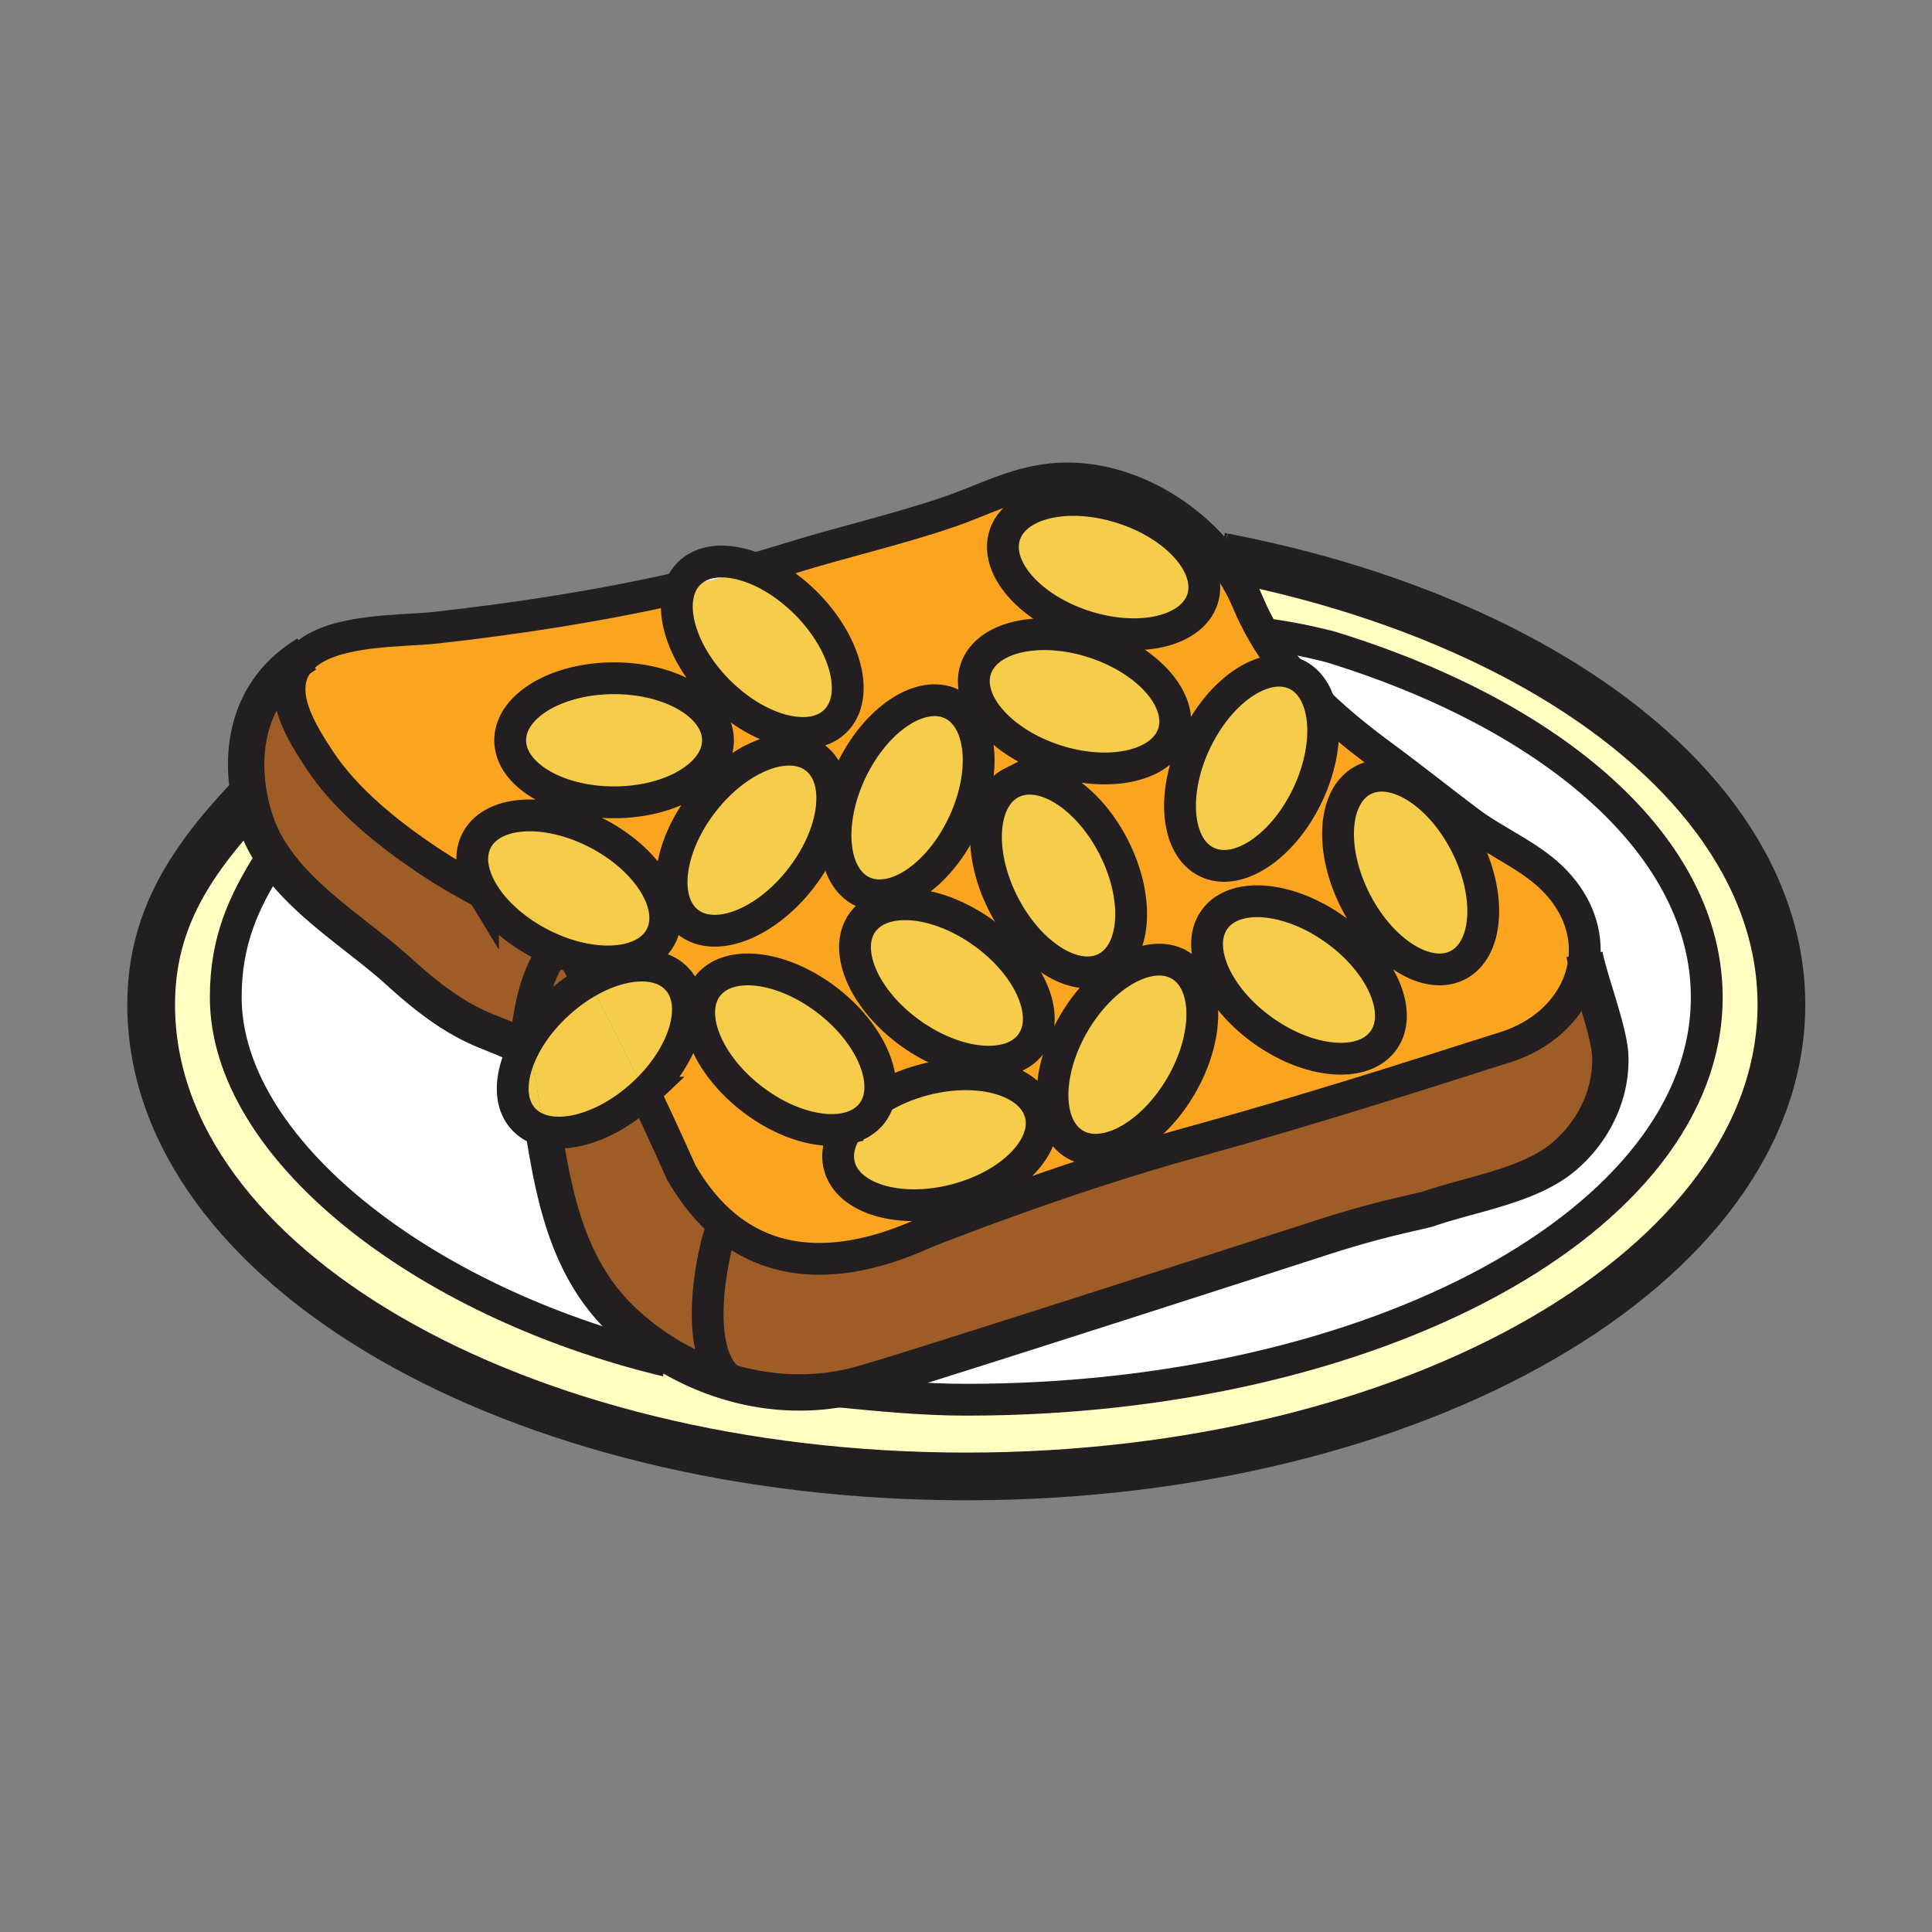 <svg xmlns="http://www.w3.org/2000/svg" width="850.394" height="850.394" viewBox="0 0 850.394 850.394" overflow="visible"><rect x="0" y="0" width="850.394" height="850.394" fill="#808080" stroke="none"/><path d="M66.54 442.26c0-35.2 15.35-61.14 42.37-89.88l1.07-.22a80.03 80.03 0 0 0 2.49 9.33c1.93 5.79 4.73 11.11 8.14 16.08l-2.22 1.78c-11.03 17.79-19.02 34.5-19.02 59.63 0 65.699 85.07 133.779 194.04 160.02l1.28-2.14c9.2 5.47 19.14 9.67 29.46 12.399 14.32 3.79 29.37 4.74 44.19 2.33l.13.82c18.46 1.77 37.45 3.7 56.84 3.7 180.01 0 325.94-79.311 325.94-177.13 0-66.161-66.75-123.84-165.64-154.25 0 0-13.471-3.65-28.33-5.57l-.73.43c-2.78-4.68-5.27-9.6-7.43-14.78-2.91-7.02-6.98-13.73-11.94-19.89 33.761 6.39 65.32 15.63 93.83 27.19 16.28 6.6 31.55 13.95 45.7 21.99 66.28 37.67 107.4 90.13 107.4 148.16 0 114.65-160.63 207.61-358.78 207.61-198.17.001-358.79-92.959-358.79-207.609z" fill="#ffffc2"/><path d="M231.79 458.9a50.54 50.54 0 0 0-1.61 3.069c-3.45-3.47-8.62-5.02-16.89-8.45-14.52-6.01-26.51-15.68-37.7-25.84-16.26-14.74-38.47-28.33-52.53-46.729-.85-1.11-1.67-2.24-2.45-3.38-3.41-4.97-6.21-10.29-8.14-16.08a80.03 80.03 0 0 1-2.49-9.33c-4.23-20.56-1.6-47.78 24.59-63.99-1.25 1.05-2.36 2.2-3.32 3.48-10.06 13.35 2.17 31.74 9.44 42.87 11.37 17.38 30.22 32.5 47.6 44.13 8.31 5.56 16.28 10.1 24.31 14.33 5.02 8.29 13.81 16.39 25.11 22.28a75.63 75.63 0 0 0 6.57 3.04c-8.93 10.29-12.14 30.39-12.49 40.6z" fill="#9e5c26"/><path d="M425.31 616.11c-19.39 0-38.38-1.931-56.84-3.7l-.13-.82a99.34 99.34 0 0 0 11.18-2.479c24.57-6.98 175.71-55.78 202.68-64.5 27-8.73 42.899-11.25 46.96-12.65 18.45-6.39 44.06-10.03 59.14-22.79 12.9-10.9 21.07-27.15 20.49-44.25-.36-10.86-9.29-33.83-11.3-44.55.649-11.57-3.851-23.7-14.46-34-10.2-9.87-25.03-16.05-36.34-24.55-13.33-10.02-25.171-19.54-38.511-29.35-9.729-7.17-19.04-14.67-27.5-22.88-1.88-5.9-5.3-10.42-10.17-12.73-.8-.38-1.62-.69-2.46-.93-4.22-5.14-8.08-10.56-11.5-16.34l.73-.43c14.859 1.92 28.33 5.57 28.33 5.57 98.89 30.41 165.64 88.09 165.64 154.25C751.25 536.8 605.32 616.11 425.31 616.11z" fill="#fff"/><path d="M379.52 609.11c-3.7 1.05-7.43 1.87-11.18 2.479-14.82 2.41-29.87 1.46-44.19-2.33l.01-.029c-21.16-9.921-10.08-58.94-7.18-66.521l2.24-3.06c25.6 21.05 58.19 16.449 87.65 3.08 0 0 59.31-23.9 119.08-40.311 59.76-16.41 117.51-35.59 135.979-41.26 21.59-6.66 34.59-23.09 35.561-40.79 2.01 10.72 10.939 33.689 11.3 44.55.58 17.1-7.59 33.35-20.49 44.25-15.08 12.76-40.689 16.4-59.14 22.79-4.061 1.4-19.96 3.92-46.96 12.65-26.97 8.722-178.11 57.522-202.68 64.502z" fill="#9e5c26"/><path d="M324.16 609.23l-.01.029c-10.32-2.729-20.26-6.93-29.46-12.399-7.55-4.48-14.61-9.83-20.98-15.92-23.07-22.061-29.57-52.431-34.44-83.23 11.76 3.1 28.89-2.67 43.28-15.68.4-.36.79-.721 1.17-1.08 9.25 19.5 16.2 35.24 16.2 35.24 5.77 9.979 12.27 17.689 19.3 23.46l-2.24 3.06c-2.9 7.58-13.98 56.6 7.18 66.52z" fill="#9e5c26"/><path d="M293.41 599C184.44 572.76 99.37 504.68 99.37 438.98c0-25.13 7.99-41.84 19.02-59.63l2.22-1.78c.78 1.14 1.6 2.27 2.45 3.38 14.06 18.4 36.27 31.99 52.53 46.729 11.19 10.16 23.18 19.83 37.7 25.84 8.27 3.431 13.44 4.98 16.89 8.45-5.82 11.851-6.22 23.45.13 30.46 2.35 2.601 5.41 4.34 8.96 5.28 4.87 30.8 11.37 61.17 34.44 83.23a116.262 116.262 0 0 0 20.98 15.92L293.41 599z" fill="#fff"/><path d="M252.47 421.07c2.04 3.26 4.22 6.97 6.47 11-4.44 2.51-8.83 5.68-13 9.449-5.96 5.391-10.73 11.37-14.15 17.381.35-10.21 3.56-30.311 12.49-40.601a66.806 66.806 0 0 0 8.19 2.771z" fill="#9e5c26"/><path d="M379.68 392.47c13.61 6.47 33.44-6.79 44.26-29.61 10.82-22.83 8.541-46.56-5.07-53.02-13.63-6.47-33.45 6.79-44.28 29.61-10.81 22.83-8.54 46.57 5.09 53.02zm52.99 17.99c-20.55-14.69-44.3-16.65-53.07-4.4-8.78 12.26.75 34.12 21.3 48.82 20.55 14.68 44.32 16.66 53.081 4.38 8.779-12.26-.761-34.1-21.311-48.8zm86.6 14.27c-13.02-7.61-33.899 3.93-46.63 25.76-12.71 21.819-12.46 45.67.58 53.25 13.011 7.59 33.891-3.931 46.61-25.76 12.71-21.81 12.47-45.66-.56-53.25zm-32.65 1.44c13.439-6.82 15.09-30.61 3.67-53.13s-31.58-35.26-45.03-28.45c-13.45 6.83-15.1 30.62-3.68 53.14 11.43 22.53 31.58 35.26 45.04 28.44zm158.64-54.45c-11.42-22.52-31.58-35.26-45.029-28.44-13.45 6.82-15.101 30.62-3.671 53.14 11.421 22.53 31.58 35.26 45.03 28.44s15.1-30.61 3.67-53.14zM283.72 480.95c17.86-16.82 24.34-38.9 14.44-49.84-7.85-8.71-23.74-7.831-39.22.96-2.25-4.03-4.43-7.74-6.47-11 17.29 4.7 32.99 1.58 38.42-8.87 6.97-13.35-5.52-33.67-27.91-45.35-22.4-11.68-46.21-10.31-53.17 3.06-3.46 6.62-2.14 14.94 2.79 23.07-8.03-4.23-16-8.77-24.31-14.33-17.38-11.63-36.23-26.75-47.6-44.13-7.27-11.13-19.5-29.52-9.44-42.87.96-1.28 2.07-2.43 3.32-3.48 13.5-11.4 42.32-10.22 57.41-11.9 35.41-3.95 71.88-9.52 107.35-17.61-4.5 11.92 1.96 30.52 16.82 45.48 17.8 17.91 40.9 23.83 51.6 13.2 10.7-10.63 4.94-33.77-12.85-51.68-7.06-7.1-14.94-12.32-22.56-15.37 5.2-1.47 10.37-3 15.49-4.59 22.88-7.11 46.43-12.44 69.12-20.12 15.83-5.36 29.58-13.14 46.55-14.71 27.63-2.56 56.18 12.28 73.68 34.05 4.96 6.16 9.03 12.87 11.94 19.89 2.16 5.18 4.649 10.1 7.43 14.78 3.42 5.78 7.28 11.2 11.5 16.34-13.46-3.95-31.62 9.06-41.81 30.54-10.82 22.83-8.55 46.57 5.08 53.02 13.62 6.47 33.439-6.79 44.26-29.61 6.95-14.66 8.49-29.7 5.1-40.29 8.46 8.21 17.771 15.71 27.5 22.88 13.34 9.81 25.181 19.33 38.511 29.35 11.31 8.5 26.14 14.68 36.34 24.55 10.609 10.3 15.109 22.43 14.46 34-.971 17.7-13.971 34.13-35.561 40.79-18.47 5.67-76.22 24.85-135.979 41.26-59.771 16.41-119.08 40.311-119.08 40.311-29.46 13.369-62.05 17.97-87.65-3.08-7.03-5.771-13.53-13.48-19.3-23.46-.001-.001-6.951-15.741-16.201-35.241zm27.71-46.86c-9.23 11.93-.5 34.12 19.49 49.55 14.4 11.13 30.7 15.721 42.14 12.95-3.59 5.41-5.02 11.16-3.61 16.58 3.8 14.59 26.68 21.28 51.12 14.93 24.45-6.35 41.2-23.33 37.4-37.93-3.79-14.6-26.68-21.27-51.12-14.92-7.53 1.96-14.34 4.93-20.03 8.52 3.22-12.43-5.63-30.289-22.52-43.34-19.98-15.43-43.66-18.28-52.87-6.34zm41.13-47.54c15.47-19.98 18.32-43.65 6.4-52.88s-34.12-.52-49.58 19.45-18.33 43.64-6.41 52.88c11.93 9.22 34.13.52 49.59-19.45zm256.4 71.4c8.78-12.26-.76-34.11-21.31-48.8-20.551-14.7-44.311-16.66-53.08-4.4-8.78 12.26.76 34.11 21.31 48.81 20.55 14.69 44.32 16.66 53.08 4.39zm-79.68-194.27c4.63-14.34-11.08-32.28-35.11-40.05s-47.28-2.44-51.92 11.9c-4.64 14.36 11.08 32.29 35.11 40.06 24.04 7.78 47.27 2.44 51.92-11.91zm-12.79 59.08c4.63-14.34-11.08-32.28-35.11-40.05s-47.28-2.44-51.92 11.9c-4.64 14.36 11.08 32.29 35.11 40.07 24.04 7.77 47.28 2.43 51.92-11.92zm-200.46 3.09c0-15.08-20.48-27.31-45.73-27.31-25.26 0-45.73 12.23-45.73 27.31 0 15.07 20.47 27.3 45.73 27.3 25.25 0 45.73-12.23 45.73-27.3z" fill="#faa41f"/><path d="M358.96 333.67c11.92 9.23 9.07 32.9-6.4 52.88-15.46 19.97-37.66 28.67-49.59 19.45-11.92-9.24-9.05-32.91 6.41-52.88 15.46-19.97 37.66-28.68 49.58-19.45zM645.26 371.72c11.431 22.53 9.78 46.32-3.67 53.14s-33.609-5.91-45.03-28.44c-11.43-22.52-9.779-46.32 3.671-53.14 13.449-6.82 33.609 5.92 45.029 28.44zM587.65 409.15c20.55 14.69 30.09 36.541 21.31 48.8-8.76 12.27-32.53 10.3-53.08-4.391-20.55-14.699-30.09-36.55-21.31-48.81 8.77-12.259 32.53-10.299 53.08 4.401zM580.68 309.59c3.391 10.59 1.851 25.63-5.1 40.29-10.82 22.82-30.64 36.08-44.26 29.61-13.63-6.45-15.9-30.19-5.08-53.02 10.189-21.48 28.35-34.49 41.81-30.54 3.92 4.78 8.15 9.32 12.63 13.66z" fill="#f6cc4b"/><path d="M580.68 309.59c-4.479-4.34-8.71-8.88-12.63-13.66.84.24 1.66.55 2.46.93 4.87 2.31 8.29 6.83 10.17 12.73z" fill="#fff"/><path d="M494.17 223.63c24.03 7.77 39.74 25.71 35.11 40.05-4.65 14.35-27.88 19.69-51.92 11.91-24.03-7.77-39.75-25.7-35.11-40.06 4.64-14.34 27.89-19.67 51.92-11.9zM519.27 424.73c13.03 7.59 13.271 31.44.561 53.25-12.72 21.829-33.6 33.35-46.61 25.76-13.04-7.58-13.29-31.431-.58-53.25 12.729-21.83 33.609-33.37 46.629-25.76zM481.38 282.71c24.03 7.77 39.74 25.71 35.11 40.05-4.641 14.35-27.88 19.69-51.92 11.92-24.03-7.78-39.75-25.71-35.11-40.07 4.64-14.34 27.89-19.67 51.92-11.9zM490.29 373.04c11.42 22.52 9.77 46.31-3.67 53.13-13.46 6.82-33.61-5.91-45.04-28.44-11.42-22.52-9.771-46.31 3.68-53.14 13.45-6.81 33.61 5.93 45.03 28.45zM457.97 490.17c3.8 14.6-12.95 31.58-37.4 37.93-24.44 6.351-47.32-.34-51.12-14.93-1.41-5.42.02-11.17 3.61-16.58 4.45-1.06 8.16-3.24 10.74-6.58 1.43-1.85 2.43-3.96 3.02-6.24 5.69-3.59 12.5-6.56 20.03-8.52 24.44-6.35 47.33.32 51.12 14.92zM432.67 410.46c20.55 14.7 30.09 36.54 21.311 48.8-8.761 12.28-32.53 10.3-53.081-4.38-20.55-14.7-30.08-36.56-21.3-48.82 8.77-12.25 32.52-10.29 53.07 4.4zM418.87 309.84c13.61 6.46 15.89 30.19 5.07 53.02-10.82 22.82-30.65 36.08-44.26 29.61-13.63-6.45-15.9-30.19-5.09-53.02 10.83-22.82 30.65-36.08 44.28-29.61zM364.3 440.43c16.89 13.051 25.74 30.91 22.52 43.34-5.92 3.74-10.65 8.15-13.76 12.82-11.44 2.771-27.74-1.82-42.14-12.95-19.99-15.43-28.72-37.62-19.49-49.55 9.21-11.94 32.89-9.09 52.87 6.34z" fill="#f6cc4b"/><path d="M386.82 483.77c-.59 2.28-1.59 4.391-3.02 6.24-2.58 3.34-6.29 5.521-10.74 6.58 3.11-4.67 7.84-9.08 13.76-12.82z" fill="#fff"/><path d="M354.9 265.66c17.79 17.91 23.55 41.05 12.85 51.68-10.7 10.63-33.8 4.71-51.6-13.2-14.86-14.96-21.32-33.56-16.82-45.48 11.12-2.53 22.15-5.31 33.01-8.37 7.62 3.05 15.5 8.27 22.56 15.37z" fill="#f6cc4b"/><path d="M303.3 252.44c6.45-6.41 17.43-6.8 29.04-2.15-10.86 3.06-21.89 5.84-33.01 8.37.88-2.36 2.2-4.46 3.97-6.22z" fill="#fff"/><path d="M270.3 298.54c25.25 0 45.73 12.23 45.73 27.31 0 15.07-20.48 27.3-45.73 27.3-25.26 0-45.73-12.23-45.73-27.3 0-15.08 20.47-27.31 45.73-27.31zM298.16 431.11c9.9 10.939 3.42 33.02-14.44 49.84-7.56-15.95-16.67-34.431-24.78-48.88 15.48-8.79 31.37-9.67 39.22-.96zM262.98 366.85c22.39 11.68 34.88 32 27.91 45.35-5.43 10.45-21.13 13.57-38.42 8.87-4.68-7.43-8.66-12.51-11.31-13.58-10.02-5.16-19.33-9.64-28.56-14.51-4.93-8.13-6.25-16.45-2.79-23.07 6.96-13.37 30.77-14.74 53.17-3.06z" fill="#f6cc4b"/><path d="M241.16 407.49c2.65 1.07 6.63 6.15 11.31 13.58-2.7-.72-5.44-1.64-8.19-2.77a75.63 75.63 0 0 1-6.57-3.04c-11.3-5.89-20.09-13.99-25.11-22.28 9.23 4.87 18.54 9.35 28.56 14.51zM236.19 477.74c1.05 6.62 2.03 13.31 3.08 19.97-3.55-.94-6.61-2.68-8.96-5.28-6.35-7.01-5.95-18.609-.13-30.46 2.98 3 4.68 7.44 6.01 15.77z" fill="#f6cc4b"/><path d="M231.79 458.9c3.42-6.011 8.19-11.99 14.15-17.381 4.17-3.77 8.56-6.939 13-9.449 8.11 14.449 17.22 32.93 24.78 48.88-.38.359-.77.72-1.17 1.08-14.39 13.01-31.52 18.779-43.28 15.68-1.05-6.66-2.03-13.35-3.08-19.97-1.33-8.33-3.03-12.771-6.01-15.771a50.54 50.54 0 0 1 1.61-3.069z" fill="#f6cc4b"/><g fill="none" stroke="#231f20"><path d="M239.27 497.71c4.87 30.8 11.37 61.17 34.44 83.23a116.262 116.262 0 0 0 20.98 15.92c9.2 5.47 19.14 9.67 29.46 12.399 14.32 3.79 29.37 4.74 44.19 2.33a99.34 99.34 0 0 0 11.18-2.479c24.57-6.98 175.71-55.78 202.68-64.5 27-8.73 42.899-11.25 46.96-12.65 18.45-6.39 44.06-10.03 59.14-22.79 12.9-10.9 21.07-27.15 20.49-44.25-.36-10.86-9.29-33.83-11.3-44.55-.01-.07-.03-.15-.04-.22M123.06 380.95c14.06 18.4 36.27 31.99 52.53 46.729 11.19 10.16 23.18 19.83 37.7 25.84 8.27 3.431 13.44 4.98 16.89 8.45M135.02 287.89c-.15.09-.3.18-.45.28-26.19 16.21-28.82 43.43-24.59 63.99a80.03 80.03 0 0 0 2.49 9.33c1.93 5.79 4.73 11.11 8.14 16.08.78 1.14 1.6 2.27 2.45 3.38" stroke-width="16"/><path d="M299.33 258.66c-35.47 8.09-71.94 13.66-107.35 17.61-15.09 1.68-43.91.5-57.41 11.9-1.25 1.05-2.36 2.2-3.32 3.48-10.06 13.35 2.17 31.74 9.44 42.87 11.37 17.38 30.22 32.5 47.6 44.13 8.31 5.56 16.28 10.1 24.31 14.33M568.05 295.93c-4.22-5.14-8.08-10.56-11.5-16.34-2.78-4.68-5.27-9.6-7.43-14.78-2.91-7.02-6.98-13.73-11.94-19.89-17.5-21.77-46.05-36.61-73.68-34.05-16.97 1.57-30.72 9.35-46.55 14.71-22.69 7.68-46.24 13.01-69.12 20.12-5.12 1.59-10.29 3.12-15.49 4.59M283.72 480.95c9.25 19.5 16.2 35.24 16.2 35.24 5.77 9.979 12.27 17.689 19.3 23.46 25.6 21.05 58.19 16.449 87.65 3.08 0 0 59.31-23.9 119.08-40.311 59.76-16.41 117.51-35.59 135.979-41.26 21.59-6.66 34.59-23.09 35.561-40.79.649-11.57-3.851-23.7-14.46-34-10.2-9.87-25.03-16.05-36.34-24.55-13.33-10.02-25.171-19.54-38.511-29.35-9.729-7.17-19.04-14.67-27.5-22.88M252.47 421.07c2.04 3.26 4.22 6.97 6.47 11M231.79 458.9c.35-10.21 3.56-30.311 12.49-40.601" stroke-width="14"/><path d="M368.47 612.41c18.46 1.77 37.45 3.7 56.84 3.7 180.01 0 325.94-79.311 325.94-177.13 0-66.161-66.75-123.84-165.64-154.25 0 0-13.471-3.65-28.33-5.57M118.39 379.35c-11.03 17.79-19.02 34.5-19.02 59.63 0 65.699 85.07 133.779 194.04 160.02" stroke-width="14"/><path d="M676.71 294.1c66.28 37.67 107.4 90.13 107.4 148.16 0 114.65-160.63 207.61-358.78 207.61-198.17 0-358.79-92.96-358.79-207.61 0-35.2 15.35-61.14 42.37-89.88M631.01 272.11c16.28 6.6 31.55 13.95 45.7 21.99M537.1 244.9c.03.01.051.01.08.02 33.761 6.39 65.32 15.63 93.83 27.19" stroke-width="21"/><path d="M316.98 542.71c-2.9 7.58-13.98 56.6 7.18 66.521M316.03 325.85c0 15.07-20.48 27.3-45.73 27.3-25.26 0-45.73-12.23-45.73-27.3 0-15.08 20.47-27.31 45.73-27.31 25.25 0 45.73 12.23 45.73 27.31zM332.34 250.29c7.62 3.05 15.5 8.27 22.56 15.37 17.79 17.91 23.55 41.05 12.85 51.68-10.7 10.63-33.8 4.71-51.6-13.2-14.86-14.96-21.32-33.56-16.82-45.48.88-2.36 2.2-4.46 3.97-6.22 6.45-6.41 17.43-6.8 29.04-2.15zM358.96 333.67c11.92 9.23 9.07 32.9-6.4 52.88-15.46 19.97-37.66 28.67-49.59 19.45-11.92-9.24-9.05-32.91 6.41-52.88 15.46-19.97 37.66-28.68 49.58-19.45zM212.6 392.98c-4.93-8.13-6.25-16.45-2.79-23.07 6.96-13.37 30.77-14.74 53.17-3.06 22.39 11.68 34.88 32 27.91 45.35-5.43 10.45-21.13 13.57-38.42 8.87-2.7-.72-5.44-1.64-8.19-2.77a75.63 75.63 0 0 1-6.57-3.04c-11.3-5.89-20.09-13.99-25.11-22.28zM445.26 344.59c-13.45 6.83-15.1 30.62-3.68 53.14 11.43 22.53 31.58 35.26 45.04 28.44 13.439-6.82 15.09-30.61 3.67-53.13s-31.58-35.26-45.03-28.45zM429.46 294.61c-4.64 14.36 11.08 32.29 35.11 40.07 24.04 7.77 47.279 2.43 51.92-11.92 4.63-14.34-11.08-32.28-35.11-40.05s-47.28-2.44-51.92 11.9z" stroke-width="14"/><path d="M418.87 309.84c-13.63-6.47-33.45 6.79-44.28 29.61-10.81 22.83-8.54 46.57 5.09 53.02 13.61 6.47 33.44-6.79 44.26-29.61 10.82-22.83 8.54-46.56-5.07-53.02zM379.6 406.06c-8.78 12.26.75 34.12 21.3 48.82 20.55 14.68 44.32 16.66 53.081 4.38 8.779-12.26-.761-34.1-21.311-48.8-20.55-14.69-44.3-16.65-53.07-4.4zM373.06 496.59c-3.59 5.41-5.02 11.16-3.61 16.58 3.8 14.59 26.68 21.28 51.12 14.93 24.45-6.35 41.2-23.33 37.4-37.93-3.79-14.6-26.68-21.27-51.12-14.92-7.53 1.96-14.34 4.93-20.03 8.52M519.27 424.73c-13.02-7.61-33.899 3.93-46.63 25.76-12.71 21.819-12.46 45.67.58 53.25 13.011 7.59 33.891-3.931 46.61-25.76 12.71-21.81 12.47-45.66-.56-53.25z" stroke-width="14"/><path d="M373.06 496.59c4.45-1.06 8.16-3.24 10.74-6.58 1.43-1.85 2.43-3.96 3.02-6.24 3.22-12.43-5.63-30.289-22.52-43.34-19.98-15.43-43.66-18.28-52.87-6.34-9.23 11.93-.5 34.12 19.49 49.55 14.4 11.13 30.7 15.72 42.14 12.95zM283.72 480.95c17.86-16.82 24.34-38.9 14.44-49.84-7.85-8.71-23.74-7.831-39.22.96-4.44 2.51-8.83 5.68-13 9.449-5.96 5.391-10.73 11.37-14.15 17.381a50.54 50.54 0 0 0-1.61 3.069c-5.82 11.851-6.22 23.45.13 30.46 2.35 2.601 5.41 4.34 8.96 5.28 11.76 3.1 28.89-2.67 43.28-15.68.4-.359.79-.719 1.17-1.079zM600.23 343.28c-13.45 6.82-15.101 30.62-3.671 53.14 11.421 22.53 31.58 35.26 45.03 28.44s15.101-30.61 3.67-53.14c-11.419-22.52-31.579-35.26-45.029-28.44zM442.25 235.53c-4.64 14.36 11.08 32.29 35.11 40.06 24.04 7.78 47.27 2.44 51.92-11.91 4.63-14.34-11.08-32.28-35.11-40.05s-47.28-2.44-51.92 11.9zM580.68 309.59c-1.88-5.9-5.3-10.42-10.17-12.73-.8-.38-1.62-.69-2.46-.93-13.46-3.95-31.62 9.06-41.81 30.54-10.82 22.83-8.55 46.57 5.08 53.02 13.62 6.47 33.439-6.79 44.26-29.61 6.95-14.66 8.49-29.7 5.1-40.29zM534.57 404.75c-8.78 12.26.76 34.11 21.31 48.81 20.55 14.69 44.32 16.66 53.08 4.391 8.78-12.26-.76-34.11-21.31-48.8-20.55-14.701-44.31-16.661-53.08-4.401z" stroke-width="14"/></g><path fill="none" d="M0 0h850.394v850.394H0z"/></svg>